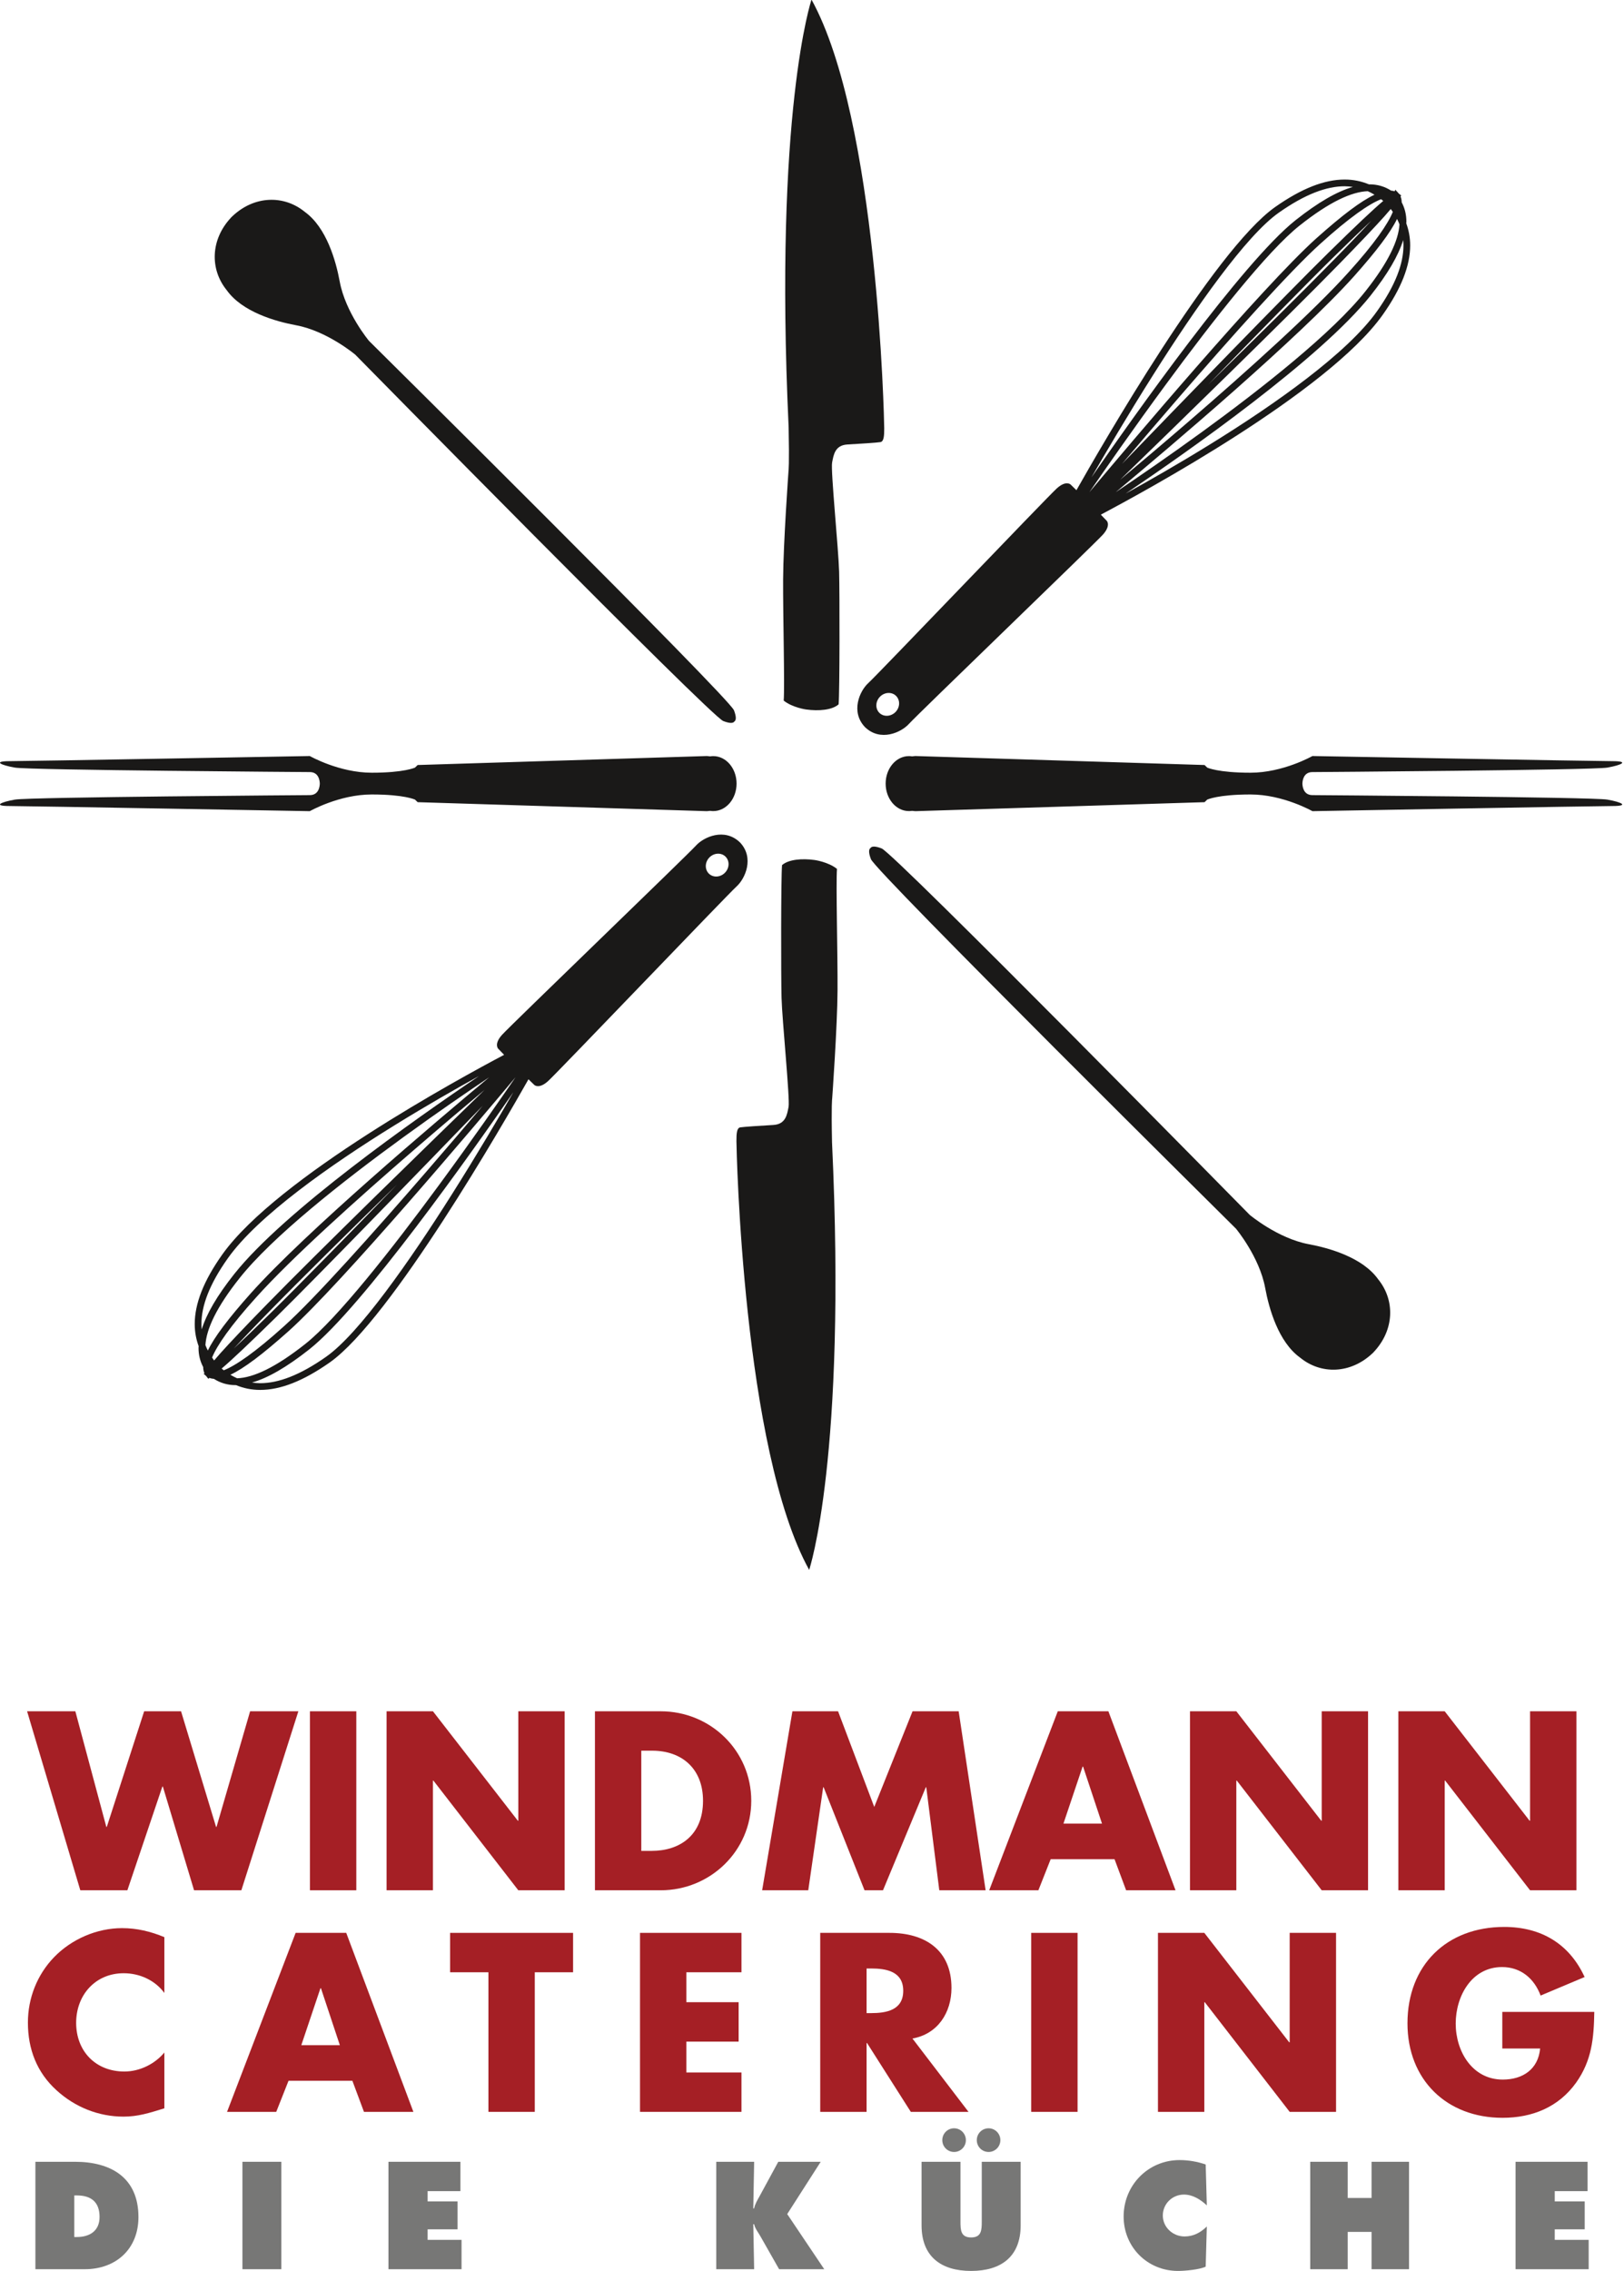 <?xml version="1.0" encoding="UTF-8" standalone="no"?>
<svg width="196px" height="274px" viewBox="0 0 196 274" version="1.1" xmlns="http://www.w3.org/2000/svg" xmlns:xlink="http://www.w3.org/1999/xlink">
    <!-- Generator: Sketch 3.7.2 (28276) - http://www.bohemiancoding.com/sketch -->
    <title>DIE KÜCHE_Logo_15</title>
    <desc>Created with Sketch.</desc>
    <defs></defs>
    <g id="Page-1" stroke="none" stroke-width="1" fill="none" fill-rule="evenodd">
        <g id="Die-Küche" transform="translate(-426, -221)">
            <g id="header" transform="translate(50, -1)">
                <g id="Banner" transform="translate(325, 0)">
                    <g id="DIE-KÜCHE_Logo_15" transform="translate(51, 221)">
                        <path d="M94.584,85.532 C94.72,83.729 94.492,75.221 94.514,70.884 C94.537,66.546 95.167,57.801 95.167,57.801 C95.167,57.801 95.273,57.162 95.18,52.552 C93.396,14.432 97.94,0.952 97.94,0.952 C105.962,15.483 106.711,51.718 106.716,52.678 C106.721,53.639 106.659,54.271 106.262,54.341 C105.867,54.412 103.778,54.545 102.273,54.63 C100.769,54.717 100.605,55.876 100.426,56.816 C100.243,57.754 101.205,67.322 101.273,69.978 C101.342,72.633 101.345,84.459 101.212,85.984 C100.421,86.678 98.813,86.81 97.286,86.602 C97.286,86.602 95.648,86.381 94.584,85.532" id="Fill-1" fill="#1A1918"></path>
                        <path d="M101.015,105.836 C100.878,107.638 101.106,116.145 101.082,120.482 C101.061,124.82 100.434,133.567 100.434,133.567 C100.434,133.567 100.321,134.205 100.417,138.816 C102.201,176.934 97.658,190.414 97.658,190.414 C89.636,175.884 88.885,139.649 88.88,138.688 C88.876,137.726 88.935,137.094 89.335,137.024 C89.735,136.956 91.823,136.821 93.326,136.734 C94.828,136.648 94.991,135.489 95.173,134.551 C95.354,133.613 94.393,124.045 94.324,121.389 C94.255,118.733 94.252,106.907 94.384,105.381 C95.175,104.687 96.785,104.556 98.313,104.764 C98.313,104.764 99.949,104.985 101.015,105.836" id="Fill-2" fill="#1A1918"></path>
                        <path d="M36.78,26.56 C34.26,24.499 30.688,24.594 28.059,27.08 L28.054,27.076 C28.025,27.107 27.996,27.136 27.968,27.168 C27.939,27.196 27.907,27.224 27.879,27.253 L27.881,27.257 C25.404,29.897 25.309,33.482 27.363,36.012 C29.243,38.647 33.261,39.785 35.748,40.247 C39.484,40.943 42.874,43.789 42.874,43.789 C42.874,43.789 85.754,87.41 87.293,87.999 C88.124,88.319 88.495,88.254 88.635,88.05 C88.836,87.909 88.902,87.538 88.584,86.703 C87.997,85.161 44.53,42.125 44.53,42.125 C44.53,42.125 41.695,38.722 41.002,34.975 C40.542,32.48 39.406,28.445 36.78,26.56" id="Fill-3" fill="#1A1918"></path>
                        <path d="M156.913,164.807 C159.434,166.869 163.005,166.772 165.638,164.288 L165.642,164.291 C165.67,164.259 165.7,164.228 165.73,164.2 C165.758,164.17 165.787,164.143 165.818,164.113 L165.814,164.109 C168.291,161.469 168.387,157.885 166.331,155.354 C164.453,152.72 160.436,151.58 157.95,151.119 C154.212,150.424 150.824,147.578 150.824,147.578 C150.824,147.578 107.94,103.956 106.404,103.367 C105.574,103.047 105.2,103.113 105.062,103.315 C104.86,103.457 104.794,103.829 105.112,104.662 C105.699,106.205 149.166,149.242 149.166,149.242 C149.166,149.242 152.001,152.643 152.693,156.392 C153.152,158.886 154.288,162.92 156.913,164.807" id="Fill-4" fill="#1A1918"></path>
                        <path d="M166.197,38.546 C162.6,43.627 153.886,49.767 146.099,54.578 C142.205,56.988 138.544,59.071 135.856,60.553 C143.514,55.388 159.382,44.243 165.412,36.666 C167.509,34.018 168.771,31.831 169.35,29.964 C169.37,30.177 169.383,30.395 169.383,30.617 C169.383,32.799 168.429,35.402 166.197,38.546 L166.197,38.546 Z M163.406,34.346 C166.162,31.251 167.818,29.052 168.609,27.416 C168.717,27.63 168.815,27.849 168.902,28.069 C168.786,30.01 167.57,32.649 164.78,36.161 C160.856,41.106 152.439,47.764 145.026,53.149 C140.975,56.093 137.233,58.654 134.662,60.381 C141.393,54.771 156.779,41.734 163.406,34.346 L163.406,34.346 Z M140.722,47.371 C146.354,39.71 153.002,31.251 156.854,28.21 C160.453,25.355 163.131,24.134 165.076,24.069 C165.354,24.191 165.624,24.334 165.89,24.493 C164.247,25.262 162.023,26.939 158.849,29.772 C152.422,35.548 136.094,54.881 131.478,60.385 C133.159,57.936 136.682,52.861 140.722,47.371 L140.722,47.371 Z M139.189,46.211 C144.254,38.186 150.392,29.421 154.343,26.657 C157.501,24.432 160.104,23.472 162.281,23.475 C162.625,23.475 162.956,23.508 163.279,23.554 C161.37,24.1 159.111,25.392 156.353,27.573 C149.947,32.655 136.722,51.374 131.728,58.594 C133.38,55.727 136.091,51.108 139.189,46.211 L139.189,46.211 Z M166.942,25.245 C165.75,26.247 163.671,28.207 160.315,31.506 C155.287,36.447 142.513,49.627 135.418,56.968 C137.362,54.675 139.765,51.857 142.341,48.883 C148.543,41.714 155.696,33.694 159.389,30.377 C162.847,27.249 165.234,25.602 166.685,25.035 C166.77,25.1 166.857,25.174 166.942,25.245 L166.942,25.245 Z M145.829,47.391 C151.694,41.355 157.778,35.136 160.881,32.086 C162.821,30.18 164.337,28.719 165.494,27.637 C164.415,28.804 162.956,30.336 161.062,32.267 C157.359,36.058 151.456,41.883 145.829,47.391 L145.829,47.391 Z M167.852,26.218 C167.939,26.333 168.019,26.45 168.099,26.567 C167.508,28.029 165.872,30.403 162.803,33.801 C158.556,38.54 150.575,45.71 143.662,51.682 C140.441,54.466 137.465,56.98 135.191,58.882 C141.863,52.412 155.125,39.505 161.642,32.836 C164.2,30.214 165.957,28.359 167.08,27.108 C167.384,26.766 167.637,26.474 167.852,26.218 L167.852,26.218 Z M108.07,86.917 C107.508,87.479 106.639,87.517 106.124,87.003 C105.615,86.488 105.654,85.617 106.213,85.054 C106.771,84.494 107.64,84.457 108.15,84.968 C108.663,85.483 108.629,86.355 108.07,86.917 L108.07,86.917 Z M169.72,27.942 C169.722,27.876 169.734,27.807 169.736,27.743 C169.736,26.878 169.536,26.1 169.17,25.413 C169.166,25.158 169.121,24.917 169.029,24.702 L169.116,24.596 L169.041,24.535 L169.06,24.512 L168.997,24.498 L168.813,24.343 L168.809,24.339 L168.505,23.999 L168.492,24.015 L168.433,23.875 L168.305,24.08 C168.209,24.05 168.114,24.025 168.012,24.01 L168.008,24.007 L168.006,24.01 C167.97,24.005 167.934,24.004 167.894,24 C167.136,23.512 166.257,23.239 165.263,23.242 C165.25,23.242 165.234,23.245 165.219,23.245 C164.308,22.867 163.33,22.661 162.281,22.663 C159.863,22.665 157.114,23.713 153.878,25.991 C146.468,31.244 132.845,54.969 129.914,60.145 L129.212,59.461 C129.212,59.461 128.664,58.913 127.538,59.935 C126.407,60.955 105.873,82.443 104.806,83.405 C103.751,84.356 102.625,86.878 104.398,88.734 L104.398,88.736 C104.401,88.736 104.401,88.736 104.403,88.738 C106.251,90.518 108.764,89.387 109.712,88.328 C110.671,87.257 132.082,66.647 133.1,65.515 C134.116,64.386 133.57,63.836 133.57,63.836 L132.856,63.095 C138.013,60.368 160.222,48.321 166.855,39.018 C169.141,35.796 170.191,33.043 170.193,30.617 C170.195,29.669 170.026,28.78 169.72,27.942 L169.72,27.942 Z" id="Fill-5" fill="#1A1918"></path>
                        <path d="M87.483,106.311 C86.924,106.873 86.054,106.91 85.544,106.397 C85.032,105.884 85.069,105.011 85.626,104.449 C86.188,103.887 87.055,103.849 87.568,104.362 C88.081,104.878 88.044,105.749 87.483,106.311 L87.483,106.311 Z M52.973,143.996 C47.343,151.656 40.694,160.116 36.843,163.157 C33.24,166.009 30.564,167.232 28.619,167.297 C28.342,167.175 28.07,167.032 27.805,166.872 C29.448,166.102 31.673,164.424 34.845,161.595 C41.273,155.816 57.608,136.474 62.22,130.976 C60.54,133.422 57.015,138.502 52.973,143.996 L52.973,143.996 Z M54.505,145.155 C49.44,153.179 43.301,161.943 39.35,164.707 C36.19,166.932 33.585,167.891 31.411,167.889 C31.069,167.888 30.739,167.856 30.415,167.811 C32.326,167.265 34.584,165.973 37.345,163.794 C43.751,158.71 56.972,139.989 61.965,132.771 C60.316,135.639 57.603,140.259 54.505,145.155 L54.505,145.155 Z M26.752,166.122 C27.94,165.118 30.02,163.16 33.379,159.861 C38.406,154.92 51.169,141.752 58.266,134.409 C56.326,136.698 53.923,139.515 51.355,142.482 C45.151,149.652 37.999,157.671 34.305,160.99 C30.846,164.12 28.455,165.765 27.006,166.332 C26.921,166.266 26.837,166.19 26.752,166.122 L26.752,166.122 Z M47.897,143.943 C42.023,149.988 35.921,156.224 32.813,159.28 C30.88,161.179 29.368,162.636 28.212,163.715 C29.29,162.55 30.745,161.023 32.632,159.099 C36.343,155.301 42.261,149.459 47.897,143.943 L47.897,143.943 Z M25.841,165.148 C25.754,165.032 25.675,164.915 25.595,164.798 C26.188,163.335 27.822,160.963 30.89,157.564 C35.137,152.826 43.123,145.655 50.031,139.684 C53.245,136.907 56.216,134.398 58.486,132.499 C51.809,138.973 38.563,151.865 32.053,158.53 C29.492,161.153 27.738,163.008 26.616,164.257 C26.311,164.6 26.056,164.891 25.841,165.148 L25.841,165.148 Z M25.086,163.949 C24.976,163.736 24.88,163.518 24.792,163.297 C24.907,161.355 26.123,158.718 28.916,155.208 C32.837,150.26 41.255,143.602 48.668,138.217 C52.718,135.272 56.46,132.709 59.032,130.985 C52.303,136.594 36.914,149.632 30.289,157.019 C27.531,160.116 25.876,162.314 25.086,163.949 L25.086,163.949 Z M24.343,161.403 C24.324,161.187 24.311,160.97 24.311,160.747 C24.309,158.564 25.264,155.962 27.497,152.819 C31.094,147.739 39.807,141.599 47.596,136.787 C51.481,134.382 55.135,132.304 57.824,130.821 C50.16,135.99 34.306,147.126 28.284,154.701 C26.184,157.348 24.921,159.534 24.343,161.403 L24.343,161.403 Z M89.299,102.632 C89.299,102.63 89.294,102.63 89.294,102.628 C89.294,102.628 89.294,102.628 89.292,102.628 C87.442,100.85 84.93,101.978 83.983,103.038 C83.026,104.109 61.615,124.719 60.596,125.851 C59.58,126.979 60.125,127.529 60.125,127.529 L60.84,128.27 C55.685,130.995 33.472,143.045 26.837,152.348 C24.549,155.57 23.503,158.321 23.502,160.747 C23.501,161.694 23.668,162.585 23.975,163.423 C23.973,163.489 23.96,163.559 23.96,163.623 C23.958,164.483 24.158,165.256 24.522,165.941 C24.525,166.208 24.573,166.461 24.673,166.685 L24.627,166.755 L24.576,166.809 L24.667,166.835 L24.872,167.016 L25.133,167.351 L25.164,167.321 L25.173,167.348 L25.273,167.249 C25.441,167.316 25.625,167.351 25.816,167.365 C26.568,167.846 27.434,168.123 28.416,168.123 L28.43,168.123 C28.446,168.123 28.461,168.12 28.476,168.12 C29.385,168.496 30.357,168.701 31.399,168.701 L31.411,168.701 C33.829,168.699 36.578,167.65 39.817,165.373 C47.226,160.121 60.851,136.394 63.782,131.222 L64.486,131.905 C64.486,131.905 65.032,132.453 66.157,131.431 C67.285,130.409 87.822,108.924 88.89,107.961 C89.947,107.01 91.07,104.489 89.299,102.632 L89.299,102.632 Z" id="Fill-6" fill="#1A1918"></path>
                        <path d="M86.083,92.229 C85.956,92.229 85.831,92.24 85.708,92.26 C85.448,92.224 85.282,92.22 85.282,92.22 L50.407,93.303 L50.086,93.615 C50.086,93.615 48.8,94.233 44.864,94.233 C40.926,94.233 37.389,92.22 37.389,92.22 C37.389,92.22 3.159,92.839 1.151,92.839 C-0.859,92.839 0.027,93.303 1.793,93.615 C3.56,93.924 37.389,94.155 37.389,94.155 C38.492,94.155 38.59,95.238 38.596,95.545 C38.59,95.853 38.492,96.936 37.389,96.936 C37.389,96.936 3.56,97.168 1.793,97.477 C0.027,97.787 -0.859,98.251 1.151,98.251 C3.159,98.251 37.389,98.872 37.389,98.872 C37.389,98.872 40.926,96.857 44.864,96.857 C48.8,96.857 50.086,97.477 50.086,97.477 L50.407,97.787 L85.282,98.872 C85.282,98.872 85.448,98.867 85.708,98.833 C85.831,98.852 85.956,98.863 86.083,98.863 C87.639,98.863 88.896,97.378 88.896,95.545 C88.896,93.714 87.639,92.229 86.083,92.229" id="Fill-8" fill="#1A1918"></path>
                        <path d="M109.7,98.862 C109.829,98.862 109.954,98.852 110.076,98.833 C110.337,98.867 110.503,98.872 110.503,98.872 L145.378,97.787 L145.698,97.477 C145.698,97.477 146.985,96.857 150.921,96.857 C154.859,96.857 158.395,98.872 158.395,98.872 C158.395,98.872 192.623,98.251 194.632,98.251 C196.643,98.251 195.756,97.787 193.992,97.477 C192.223,97.168 158.395,96.936 158.395,96.936 C157.291,96.936 157.194,95.854 157.187,95.545 C157.194,95.239 157.291,94.156 158.395,94.156 C158.395,94.156 192.223,93.924 193.992,93.615 C195.756,93.303 196.643,92.839 194.632,92.839 C192.623,92.839 158.395,92.22 158.395,92.22 C158.395,92.22 154.859,94.233 150.921,94.233 C146.985,94.233 145.698,93.615 145.698,93.615 L145.378,93.303 L110.503,92.22 C110.503,92.22 110.337,92.224 110.076,92.26 C109.954,92.24 109.829,92.228 109.7,92.228 C108.144,92.228 106.888,93.714 106.888,95.545 C106.888,97.378 108.144,98.862 109.7,98.862" id="Fill-9" fill="#1A1918"></path>
                        <path d="M8.967,270.908 L9.258,270.908 C10.816,270.908 12.016,270.187 12.016,268.484 C12.016,266.662 10.97,265.888 9.258,265.888 L8.967,265.888 L8.967,270.908 L8.967,270.908 Z M4.272,261.831 L9.052,261.831 C13.386,261.831 16.709,263.739 16.709,268.501 C16.709,272.352 14.003,274.794 10.217,274.794 L4.272,274.794 L4.272,261.831 L4.272,261.831 Z" id="Fill-11" fill="#777776"></path>
                        <polygon id="Fill-12" fill="#777776" points="29.259 261.831 33.954 261.831 33.954 274.794 29.259 274.794"></polygon>
                        <polyline id="Fill-13" fill="#777776" points="46.882 261.831 55.567 261.831 55.567 265.372 51.61 265.372 51.61 266.611 55.224 266.611 55.224 269.98 51.61 269.98 51.61 271.252 55.704 271.252 55.704 274.794 46.882 274.794 46.882 261.831"></polyline>
                        <path d="M86.444,261.831 L91.017,261.831 L90.915,267.453 L91.017,267.453 C91.12,266.92 91.411,266.456 91.668,265.991 L93.93,261.831 L99.051,261.831 L95.009,268.14 L99.48,274.794 L94.032,274.794 L91.805,270.874 C91.531,270.376 91.12,269.893 91.017,269.362 L90.915,269.362 L91.017,274.794 L86.444,274.794 L86.444,261.831" id="Fill-14" fill="#777776"></path>
                        <path d="M120.733,259.218 C120.733,260.009 120.099,260.645 119.311,260.645 C118.523,260.645 117.889,260.009 117.889,259.218 C117.889,258.426 118.523,257.79 119.311,257.79 C120.099,257.79 120.733,258.426 120.733,259.218 L120.733,259.218 Z M116.571,259.218 C116.571,260.009 115.937,260.645 115.148,260.645 C114.359,260.645 113.726,260.009 113.726,259.218 C113.726,258.426 114.359,257.79 115.148,257.79 C115.937,257.79 116.571,258.426 116.571,259.218 L116.571,259.218 Z M123.183,261.831 L123.183,269.498 C123.183,273.281 120.818,275 117.204,275 C113.59,275 111.224,273.281 111.224,269.498 L111.224,261.831 L115.919,261.831 L115.919,269.051 C115.919,270.066 115.953,270.959 117.204,270.959 C118.454,270.959 118.489,270.066 118.489,269.051 L118.489,261.831 L123.183,261.831 L123.183,261.831 Z" id="Fill-16" fill="#777776"></path>
                        <path d="M145.651,267.092 C144.896,266.386 143.954,265.786 142.893,265.786 C141.487,265.786 140.34,266.902 140.34,268.312 C140.34,269.739 141.556,270.84 142.961,270.84 C144.041,270.84 144.896,270.376 145.651,269.637 L145.514,274.484 C144.76,274.845 143.012,275 142.173,275 C138.49,275 135.611,272.129 135.611,268.432 C135.611,264.65 138.576,261.624 142.362,261.624 C143.423,261.624 144.521,261.813 145.514,262.157 L145.651,267.092" id="Fill-17" fill="#777776"></path>
                        <polyline id="Fill-19" fill="#777776" points="158.132 261.831 162.655 261.831 162.655 266.197 165.533 266.197 165.533 261.831 170.056 261.831 170.056 274.794 165.533 274.794 165.533 270.289 162.655 270.289 162.655 274.794 158.132 274.794 158.132 261.831"></polyline>
                        <polyline id="Fill-20" fill="#777776" points="182.914 261.831 191.6 261.831 191.6 265.372 187.642 265.372 187.642 266.611 191.257 266.611 191.257 269.98 187.642 269.98 187.642 271.252 191.737 271.252 191.737 274.794 182.914 274.794 182.914 261.831"></polyline>
                        <polyline id="Fill-21" fill="#A51F25" points="12.832 221.426 12.889 221.426 17.399 207.475 21.851 207.475 26.076 221.426 26.133 221.426 30.186 207.475 36.009 207.475 29.13 229.073 23.421 229.073 19.654 216.556 19.597 216.556 15.373 229.073 9.692 229.073 3.27 207.475 9.093 207.475 12.832 221.426"></polyline>
                        <polygon id="Fill-22" fill="#A51F25" points="37.408 207.475 43.003 207.475 43.003 229.073 37.408 229.073"></polygon>
                        <polyline id="Fill-23" fill="#A51F25" points="46.657 207.475 52.251 207.475 62.497 220.68 62.554 220.68 62.554 207.475 68.149 207.475 68.149 229.073 62.554 229.073 52.308 215.84 52.251 215.84 52.251 229.073 46.657 229.073 46.657 207.475"></polyline>
                        <path d="M77.397,224.319 L78.653,224.319 C81.993,224.319 84.847,222.486 84.847,218.275 C84.847,214.407 82.307,212.23 78.71,212.23 L77.397,212.23 L77.397,224.319 L77.397,224.319 Z M71.803,207.475 L79.738,207.475 C85.732,207.475 90.669,212.202 90.669,218.275 C90.669,224.347 85.703,229.073 79.738,229.073 L71.803,229.073 L71.803,207.475 L71.803,207.475 Z" id="Fill-24" fill="#A51F25"></path>
                        <polyline id="Fill-25" fill="#A51F25" points="95.637 207.475 101.146 207.475 105.513 219.019 110.136 207.475 115.701 207.475 118.955 229.073 113.362 229.073 111.791 216.642 111.736 216.642 106.568 229.073 104.341 229.073 99.404 216.642 99.348 216.642 97.549 229.073 91.983 229.073 95.637 207.475"></polyline>
                        <path d="M130.717,214.15 L130.659,214.15 L128.348,221.025 L133,221.025 L130.717,214.15 L130.717,214.15 Z M126.806,225.321 L125.322,229.073 L119.385,229.073 L127.664,207.475 L133.77,207.475 L141.875,229.073 L135.911,229.073 L134.513,225.321 L126.806,225.321 L126.806,225.321 Z" id="Fill-26" fill="#A51F25"></path>
                        <polyline id="Fill-27" fill="#A51F25" points="143.619 207.475 149.212 207.475 159.459 220.68 159.516 220.68 159.516 207.475 165.11 207.475 165.11 229.073 159.516 229.073 149.27 215.84 149.212 215.84 149.212 229.073 143.619 229.073 143.619 207.475"></polyline>
                        <polyline id="Fill-28" fill="#A51F25" points="168.766 207.475 174.359 207.475 184.605 220.68 184.663 220.68 184.663 207.475 190.257 207.475 190.257 229.073 184.663 229.073 174.416 215.84 174.359 215.84 174.359 229.073 168.766 229.073 168.766 207.475"></polyline>
                        <path d="M19.837,241.459 C18.695,239.912 16.84,239.081 14.928,239.081 C11.502,239.081 9.191,241.716 9.191,245.067 C9.191,248.477 11.532,250.94 15.013,250.94 C16.84,250.94 18.667,250.052 19.837,248.648 L19.837,255.38 C17.982,255.953 16.64,256.382 14.899,256.382 C11.902,256.382 9.047,255.237 6.821,253.203 C4.453,251.055 3.368,248.247 3.368,245.039 C3.368,242.089 4.48,239.253 6.537,237.133 C8.648,234.956 11.702,233.639 14.728,233.639 C16.526,233.639 18.181,234.039 19.837,234.727 L19.837,241.459" id="Fill-29" fill="#A51F25"></path>
                        <path d="M38.733,240.886 L38.676,240.886 L36.364,247.761 L41.016,247.761 L38.733,240.886 L38.733,240.886 Z M34.822,252.058 L33.338,255.809 L27.401,255.809 L35.679,234.211 L41.787,234.211 L49.892,255.809 L43.928,255.809 L42.529,252.058 L34.822,252.058 L34.822,252.058 Z" id="Fill-30" fill="#A51F25"></path>
                        <polyline id="Fill-31" fill="#A51F25" points="64.542 255.809 58.947 255.809 58.947 238.966 54.323 238.966 54.323 234.211 69.165 234.211 69.165 238.966 64.542 238.966 64.542 255.809"></polyline>
                        <polyline id="Fill-32" fill="#A51F25" points="82.838 238.966 82.838 242.576 89.146 242.576 89.146 247.33 82.838 247.33 82.838 251.055 89.488 251.055 89.488 255.809 77.244 255.809 77.244 234.211 89.488 234.211 89.488 238.966 82.838 238.966"></polyline>
                        <path d="M104.587,243.893 L105.129,243.893 C106.956,243.893 109.011,243.549 109.011,241.2 C109.011,238.852 106.956,238.508 105.129,238.508 L104.587,238.508 L104.587,243.893 L104.587,243.893 Z M116.889,255.809 L109.926,255.809 L104.644,247.503 L104.587,247.503 L104.587,255.809 L98.993,255.809 L98.993,234.211 L107.356,234.211 C111.61,234.211 114.833,236.245 114.833,240.857 C114.833,243.836 113.18,246.413 110.124,246.959 L116.889,255.809 L116.889,255.809 Z" id="Fill-33" fill="#A51F25"></path>
                        <polygon id="Fill-34" fill="#A51F25" points="124.454 234.211 130.05 234.211 130.05 255.809 124.454 255.809"></polygon>
                        <polyline id="Fill-35" fill="#A51F25" points="139.754 234.211 145.349 234.211 155.595 247.416 155.652 247.416 155.652 234.211 161.247 234.211 161.247 255.809 155.652 255.809 145.404 242.576 145.349 242.576 145.349 255.809 139.754 255.809 139.754 234.211"></polyline>
                        <path d="M192.414,243.749 C192.359,246.9 192.13,249.594 190.218,252.287 C188.105,255.237 184.936,256.525 181.341,256.525 C174.576,256.525 169.867,251.913 169.867,245.125 C169.867,238.107 174.605,233.495 181.542,233.495 C185.964,233.495 189.389,235.5 191.246,239.539 L185.936,241.774 C185.165,239.711 183.539,238.336 181.283,238.336 C177.602,238.336 175.689,241.86 175.689,245.154 C175.689,248.505 177.687,251.913 181.369,251.913 C183.796,251.913 185.65,250.654 185.878,248.162 L181.312,248.162 L181.312,243.749 L192.414,243.749" id="Fill-36" fill="#A51F25"></path>
                    </g>
                </g>
            </g>
        </g>
    </g>
</svg>